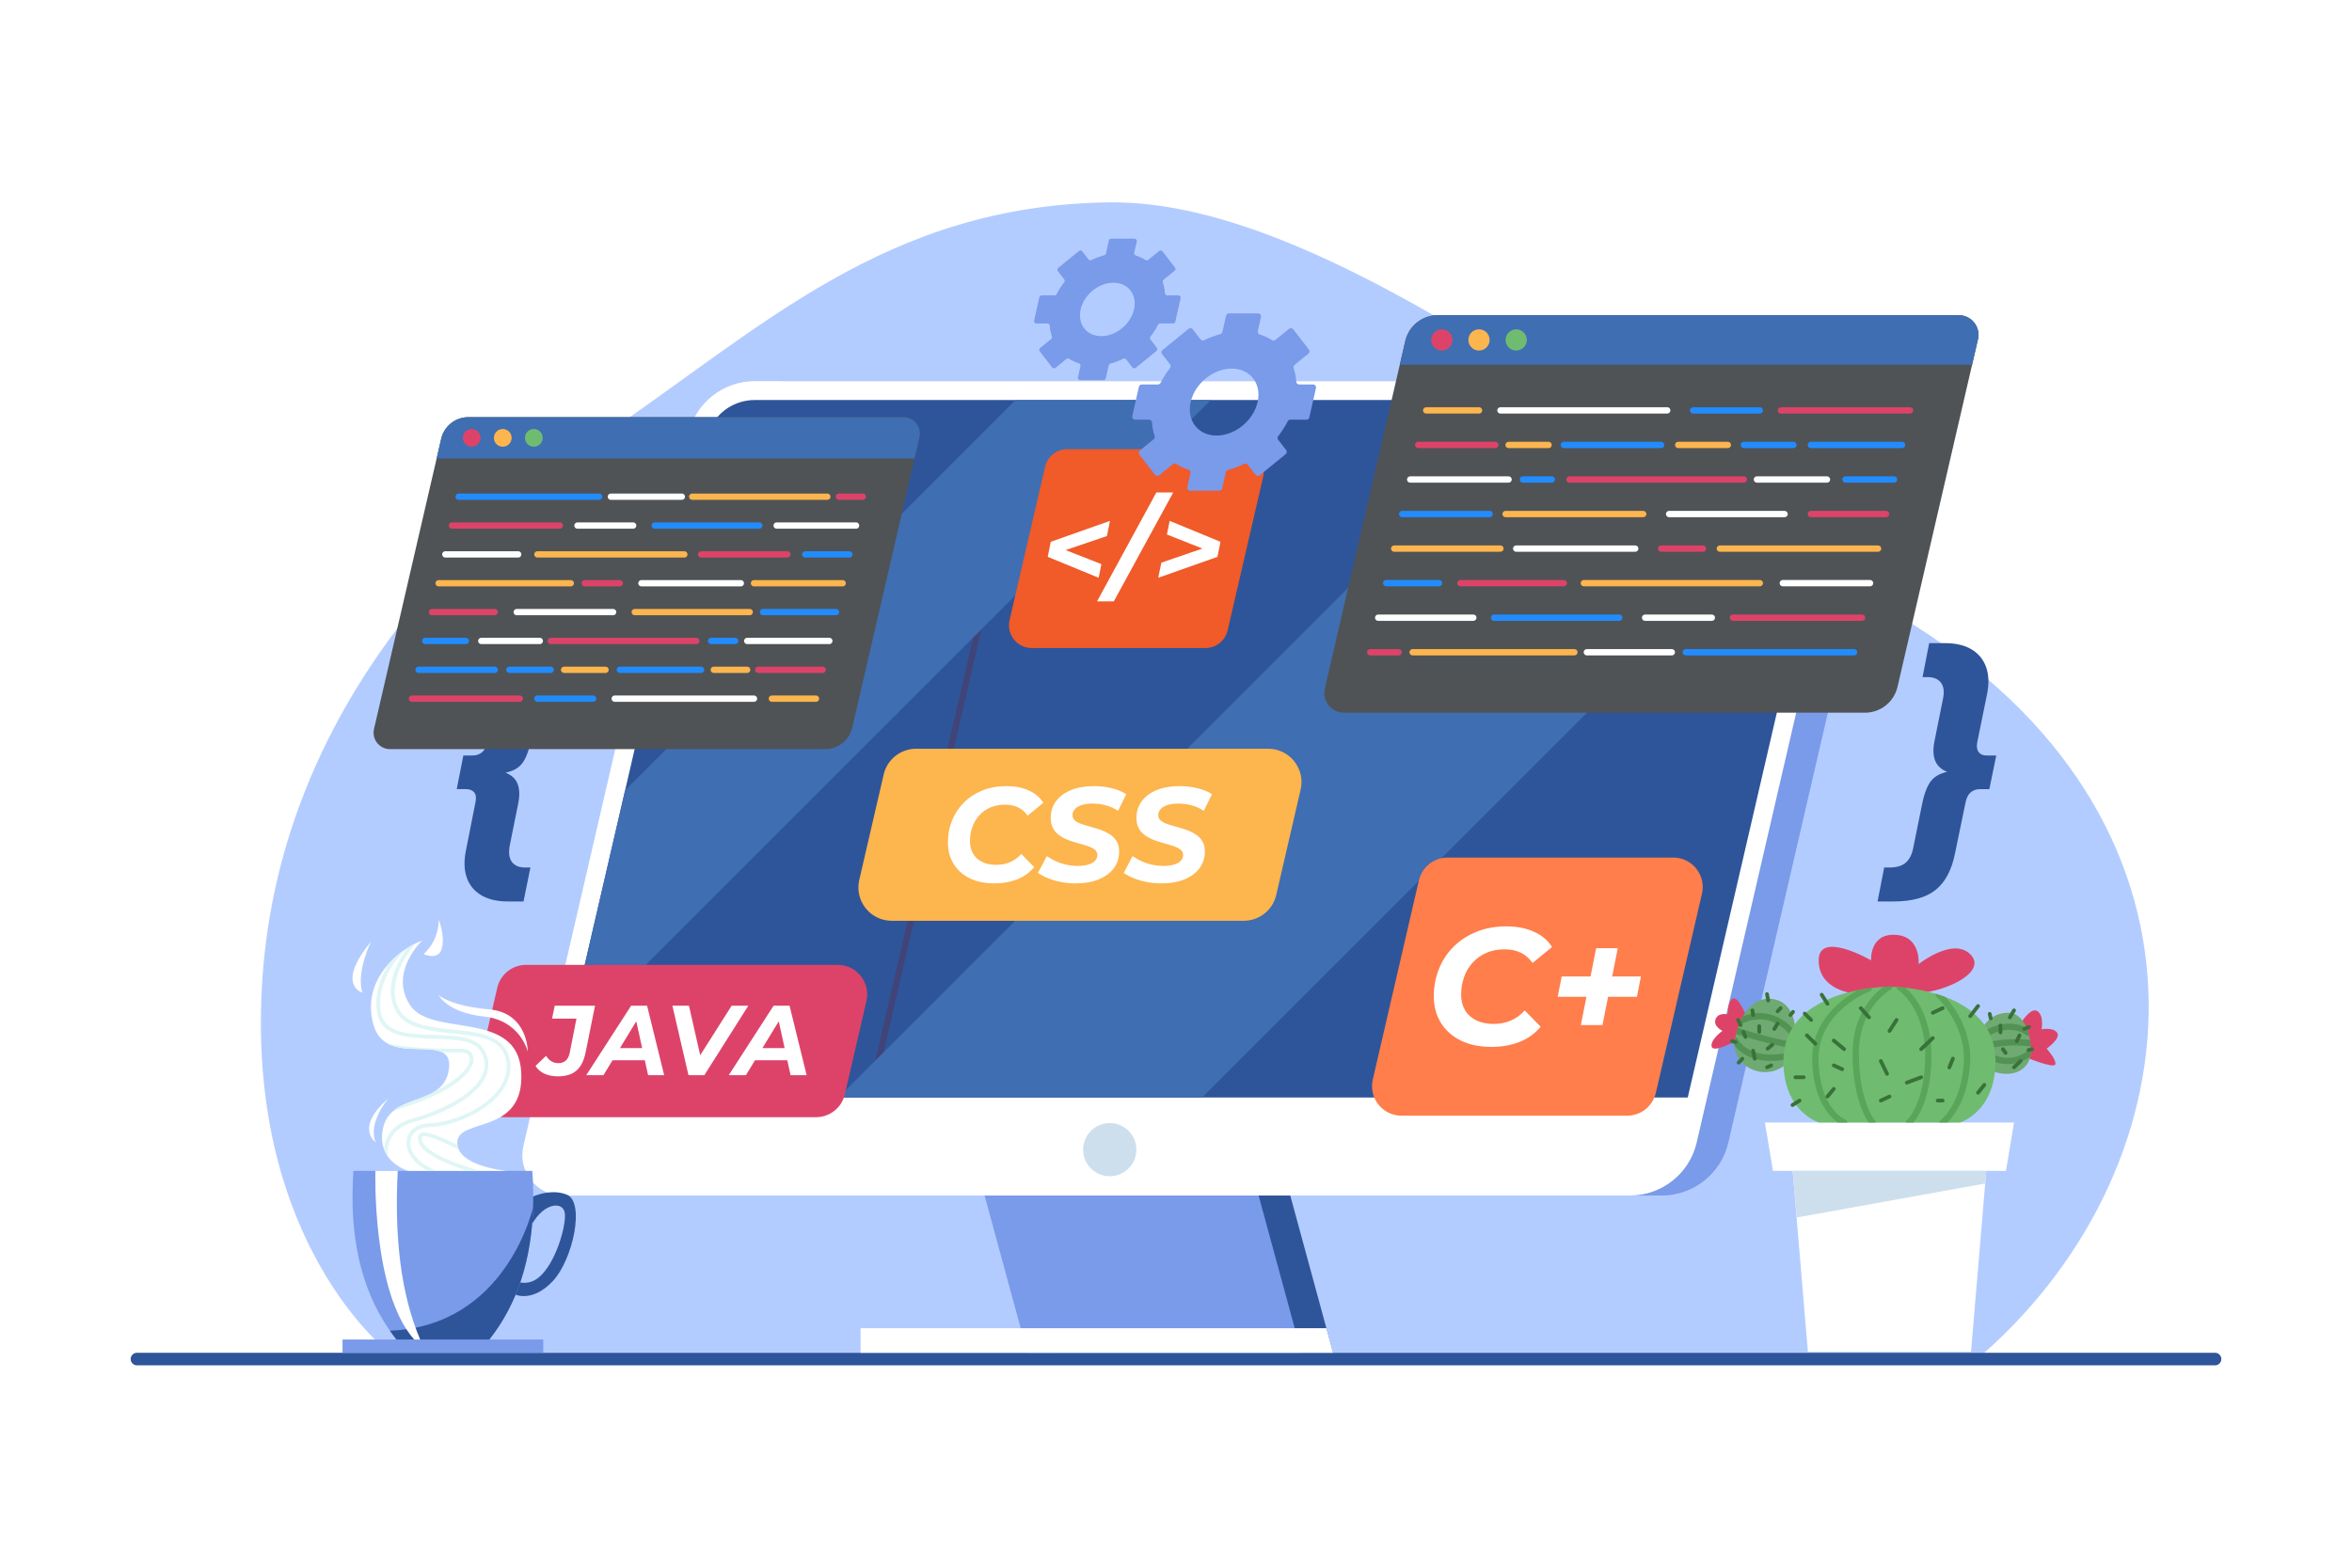 <?xml version="1.0" encoding="UTF-8"?>
<svg xmlns="http://www.w3.org/2000/svg" viewBox="0 0 4500 3000">
  <defs>
    <style>
      .cls-1 {
        fill: #dd4368;
      }

      .cls-2 {
        fill: #f15a29;
      }

      .cls-3 {
        fill: #6eaa71;
      }

      .cls-4 {
        stroke: #fdb54e;
      }

      .cls-4, .cls-5, .cls-6, .cls-7, .cls-8, .cls-9 {
        fill: none;
        stroke-linecap: round;
        stroke-linejoin: round;
      }

      .cls-4, .cls-5, .cls-6, .cls-8, .cls-9 {
        stroke-width: 12.03px;
      }

      .cls-10 {
        fill: #fdb54e;
      }

      .cls-11 {
        fill: #529354;
      }

      .cls-12 {
        fill: #7a9aea;
      }

      .cls-13 {
        fill: #ff7e4b;
      }

      .cls-14 {
        fill: #3f6eb2;
      }

      .cls-15 {
        fill: #dff6f5;
      }

      .cls-16 {
        fill: #6fbc71;
      }

      .cls-17 {
        fill: #fff;
      }

      .cls-18 {
        fill: #2e559a;
      }

      .cls-5 {
        stroke: #dd4368;
      }

      .cls-6 {
        stroke: #fff;
      }

      .cls-7 {
        stroke: #397239;
        stroke-width: 7.22px;
      }

      .cls-8 {
        stroke: #414479;
      }

      .cls-19 {
        fill: #59a559;
      }

      .cls-9 {
        stroke: #228cff;
      }

      .cls-20 {
        fill: #4f5356;
      }

      .cls-21 {
        fill: #cddfed;
      }

      .cls-22 {
        fill: #b3ccff;
      }
    </style>
  </defs>
  <g id="Background">
    <rect class="cls-17" width="4500" height="3000"/>
  </g>
  <g id="Object">
    <g>
      <path class="cls-22" d="M745.04,2588.73s-270.54-206.75-244.1-698.25c26.44-491.49,345.32-848.81,651.01-1055.7,305.69-206.88,543.52-442.38,971.29-447.53,427.77-5.14,1014,491.64,1515.95,794.79,634.61,383.28,569.15,1041.48,157.33,1406.67H745.04Z"/>
      <path class="cls-18" d="M4237.97,2612.78H262.03c-6.64,0-12.03-5.38-12.03-12.03s5.38-12.03,12.03-12.03h3975.95c6.64,0,12.03,5.38,12.03,12.03s-5.38,12.03-12.03,12.03Z"/>
      <g>
        <polygon class="cls-18" points="2026.24 2588.73 1918.91 2194.3 2443.22 2194.3 2550.55 2588.73 2026.24 2588.73"/>
        <polygon class="cls-12" points="1965.64 2588.73 1858.31 2194.3 2382.62 2194.3 2489.95 2588.73 1965.64 2588.73"/>
        <polygon class="cls-17" points="2537.75 2541.68 1646.57 2541.68 1646.57 2588.73 2550.55 2588.73 2537.75 2541.68"/>
        <path class="cls-12" d="M1061.96,2193.25l315.39-1362.49c13.74-59.38,66.64-101.42,127.58-101.42h2042.08c49.65,0,86.38,46.2,75.18,94.57l-315.39,1362.49c-13.74,59.38-66.64,101.42-127.58,101.42h-2042.08c-49.65,0-86.38-46.2-75.18-94.57Z"/>
        <path class="cls-17" d="M1001.36,2193.25l315.39-1362.49c13.74-59.38,66.64-101.42,127.58-101.42h2042.08c49.65,0,86.38,46.2,75.18,94.57l-315.39,1362.49c-13.74,59.38-66.64,101.42-127.58,101.42h-2042.08c-49.65,0-86.38-46.2-75.18-94.57Z"/>
        <path class="cls-18" d="M3526.46,815.8l-14.65,63.25-2.81,12.15-279.88,1209.01H1059.94l23.52-101.59,112.51-486.11,146.64-633.45,9.28-40.14c10.03-43.27,48.03-73.48,92.45-73.48h2042.08c12.6,0,24.32,5.65,32.16,15.51,7.84,9.86,10.73,22.56,7.89,34.85Z"/>
        <circle class="cls-21" cx="2123.24" cy="2200.01" r="50.89"/>
        <line class="cls-8" x1="1947.03" y1="879.04" x2="1669.93" y2="2076.09"/>
        <polygon class="cls-14" points="2316.61 765.44 1083.46 1998.62 1195.97 1512.5 1943.06 765.44 2316.61 765.44"/>
        <path class="cls-14" d="M3526.46,815.8l-14.65,63.25-2.81,12.15-1209.01,1209.01h-695.96l1334.75-1334.77h547.64c12.6,0,24.32,5.65,32.16,15.51,7.84,9.86,10.73,22.56,7.89,34.85Z"/>
      </g>
      <g>
        <path class="cls-20" d="M3784.42,649.29l-11.26,48.63-142.69,616.42c-6.71,28.98-32.52,49.5-62.27,49.5h-996.78c-24.22,0-42.16-22.54-36.7-46.15l143.46-619.76,10.49-45.29c6.71-28.98,32.54-49.52,62.29-49.52h996.76c24.24,0,42.16,22.56,36.7,46.18Z"/>
        <path class="cls-14" d="M3784.42,649.29l-11.26,48.63h-1094.98l10.49-45.29c6.71-28.98,32.54-49.52,62.29-49.52h996.76c24.24,0,42.16,22.56,36.7,46.18Z"/>
        <circle class="cls-1" cx="2758.56" cy="650.51" r="20.33"/>
        <circle class="cls-10" cx="2829.72" cy="650.51" r="20.33"/>
        <circle class="cls-16" cx="2900.87" cy="650.51" r="20.33"/>
        <g>
          <line class="cls-4" x1="2728.66" y1="785.35" x2="2829.82" y2="785.35"/>
          <line class="cls-6" x1="2870.72" y1="785.35" x2="3189.87" y2="785.35"/>
          <line class="cls-9" x1="3239.34" y1="785.35" x2="3367.03" y2="785.35"/>
          <line class="cls-5" x1="3407.36" y1="785.35" x2="3654.5" y2="785.35"/>
          <line class="cls-5" x1="2713.36" y1="851.47" x2="2861.15" y2="851.47"/>
          <line class="cls-4" x1="2886.29" y1="851.47" x2="2962.88" y2="851.47"/>
          <line class="cls-9" x1="2992" y1="851.47" x2="3178.12" y2="851.47"/>
          <line class="cls-4" x1="3210.87" y1="851.47" x2="3305.81" y2="851.47"/>
          <line class="cls-9" x1="3336.42" y1="851.47" x2="3431.35" y2="851.47"/>
          <line class="cls-9" x1="3464.66" y1="851.47" x2="3639.19" y2="851.47"/>
          <line class="cls-6" x1="2698.05" y1="917.58" x2="2886.29" y2="917.58"/>
          <line class="cls-9" x1="2913.73" y1="917.58" x2="2969.07" y2="917.58"/>
          <line class="cls-5" x1="3002.88" y1="917.58" x2="3336.42" y2="917.58"/>
          <line class="cls-9" x1="3530.93" y1="917.58" x2="3623.89" y2="917.58"/>
          <line class="cls-6" x1="3361.45" y1="917.58" x2="3495.52" y2="917.58"/>
          <line class="cls-9" x1="2682.75" y1="983.7" x2="2850.04" y2="983.7"/>
          <line class="cls-4" x1="2880.54" y1="983.7" x2="3143.95" y2="983.7"/>
          <line class="cls-6" x1="3193.43" y1="983.7" x2="3414.36" y2="983.7"/>
          <line class="cls-5" x1="3464.66" y1="983.7" x2="3608.58" y2="983.7"/>
          <line class="cls-4" x1="2667.44" y1="1049.82" x2="2870.72" y2="1049.82"/>
          <line class="cls-6" x1="2900.87" y1="1049.82" x2="3128.65" y2="1049.82"/>
          <line class="cls-5" x1="3178.12" y1="1049.82" x2="3258.34" y2="1049.82"/>
          <line class="cls-4" x1="3290.5" y1="1049.82" x2="3593.28" y2="1049.82"/>
          <line class="cls-9" x1="2652.14" y1="1115.93" x2="2753.29" y2="1115.93"/>
          <line class="cls-5" x1="2794.2" y1="1115.93" x2="2992" y2="1115.93"/>
          <line class="cls-4" x1="3030.29" y1="1115.93" x2="3367.03" y2="1115.93"/>
          <line class="cls-6" x1="3410.93" y1="1115.93" x2="3577.97" y2="1115.93"/>
          <line class="cls-6" x1="2636.83" y1="1182.05" x2="2818.86" y2="1182.05"/>
          <line class="cls-9" x1="2858.58" y1="1182.05" x2="3098.04" y2="1182.05"/>
          <line class="cls-6" x1="3147.51" y1="1182.05" x2="3275.2" y2="1182.05"/>
          <line class="cls-5" x1="3315.53" y1="1182.05" x2="3562.67" y2="1182.05"/>
          <line class="cls-5" x1="2621.53" y1="1248.17" x2="2676.13" y2="1248.17"/>
          <line class="cls-4" x1="2702.72" y1="1248.17" x2="3012.25" y2="1248.17"/>
          <line class="cls-6" x1="3036.03" y1="1248.17" x2="3198.66" y2="1248.17"/>
          <line class="cls-9" x1="3225.37" y1="1248.17" x2="3547.36" y2="1248.17"/>
        </g>
      </g>
      <g>
        <path class="cls-1" d="M3548.19,1901.21s-68.58-5.14-68.58-63.44,100.3,0,100.3,0c0,0-3.43-51.44,46.29-48.86,49.72,2.57,44.58,56.1,44.58,56.1,0,0,65.15-51.82,98.58-19.24s-40.29,70.29-101.16,75.44c-60.87,5.14-120.02,0-120.02,0Z"/>
        <path class="cls-1" d="M3866.08,1958.62s18.86-32.27,32-23.69c13.14,8.57,8,34.86,8,34.86,0,0,21.72-4.57,29.72,6.29,8,10.86-20,30.6-20,30.6,0,0,18.86,20.83,16.57,29.98-2.29,9.14-57.15-13.72-57.15-13.72l-9.14-64.32Z"/>
        <path class="cls-3" d="M3885.34,2007.8c.1,5.53-.26,10.46-.96,14.29,0,.05-.02.1-.02.14-4.38,23.09-33.53,47.81-88.29,21.28-54.86-26.58-7.7-66.02-7.7-66.02,0,0,11.14-37.71,51.42-39.42,18.74-.79,30.62,12.29,37.52,28.86,1.95,4.69,3.51,9.64,4.71,14.65.7,2.89,1.27,5.82,1.76,8.71.67,4.18,1.13,8.32,1.37,12.22.12,1.83.17,3.58.19,5.29Z"/>
        <g>
          <path class="cls-11" d="M3882.02,1981.59c-1.76.48-3.7.17-5.24-1.03-1.54-1.18-36.85-27.23-84.83,10.7-1.11.87-2.41,1.27-3.7,1.27-1.78,0-3.54-.77-4.74-2.28-2.04-2.6-1.61-6.37.99-8.44,42.79-33.82,78.43-22.17,92.81-14.86,1.95,4.69,3.51,9.64,4.71,14.65Z"/>
          <path class="cls-11" d="M3885.34,2007.8c.1,5.53-.26,10.46-.96,14.29,0,.05-.02.1-.02.14-7.48,5.36-22.78,14.07-43.32,14.07-12.79,0-27.63-3.37-43.89-13.06-2.86-1.71-3.78-5.39-2.09-8.25,1.71-2.86,5.41-3.78,8.25-2.09,45.5,27.13,76.46-2.12,77.76-3.39,1.18-1.15,2.74-1.73,4.28-1.71Z"/>
          <path class="cls-11" d="M3885.15,2002.51c-.48.02-1.01.02-1.51-.07-.36-.05-36.05-5.89-76.91,3.54-.43.1-.89.14-1.35.14-2.74,0-5.22-1.88-5.84-4.64-.75-3.25,1.27-6.47,4.5-7.22,38.34-8.85,71.58-5.12,79.75-3.97.67,4.18,1.13,8.32,1.37,12.22Z"/>
        </g>
        <path class="cls-1" d="M3340.65,1943.5s-14.9-37.91-25.45-32.38c-10.55,5.52-9.41,30.1-9.41,30.1,0,0-18.29-4.57-23.43,9.14-5.14,13.72,13.14,22.29,13.14,22.29,0,0-24,17.15-20.57,30.29,3.43,13.14,49.15-12.57,49.15-12.57l16.57-46.86Z"/>
        <path class="cls-3" d="M3435.04,1978.37l-3.25,12.8-.82,3.15-2.96,11.64-2.02,7.94-3.13,12.31-1.56,6.16c-37.57,39.2-100.53,13.49-102.55-31.19-.14-3.22.02-6.54.55-9.93.31-2.02.65-3.99,1.03-5.94.41-2.21.87-4.38,1.37-6.52.94-3.99,2-7.86,3.22-11.59.89-2.77,1.85-5.46,2.91-8.06,2.02-5.12,4.33-9.91,6.9-14.33,13.32-23.14,33.19-36.1,55.7-33.29,40.57,5.07,44.42,49.35,44.61,62.92.05,2.5-.02,3.94-.02,3.94Z"/>
        <g>
          <path class="cls-11" d="M3437.42,1991.69c-.75.31-1.56.48-2.33.48-1.18,0-2.33-.36-3.3-1.01-.96-.63-1.76-1.54-2.24-2.67-.38-.87-9.96-22.22-40.07-33.65-29.87-11.33-55.97,3.78-56.23,3.92-1.71,1.03-3.7,1.11-5.41.36,2.02-5.12,4.33-9.91,6.9-14.33,11.28-4.62,33.72-10.77,59-1.2,22.2,8.44,34.9,21.84,41.32,30.83,3.75,5.24,5.39,8.99,5.56,9.38,1.3,3.05-.12,6.59-3.2,7.89Z"/>
          <path class="cls-11" d="M3435.45,2001.09c-.5,2.93-3.05,5.03-5.94,5.03-.31,0-.65-.02-.99-.07-.17-.02-.34-.05-.51-.1-43.12-7.14-101.21-25.52-106.3-27.18.94-3.99,2-7.86,3.22-11.59.02,0,.07.02.1.02.6.22,61.35,19.72,105.44,26.99.17.02.34.07.5.12,3.01.72,4.98,3.68,4.47,6.78Z"/>
          <path class="cls-11" d="M3425.9,2025.53c-1.01.24-2.02.46-3.03.67-12.94,2.84-24.48,4.02-34.75,4.02-40.33,0-60.87-18.45-69.36-29.05-.14-3.22.02-6.54.55-9.93.31-2.02.65-3.99,1.03-5.94,1.8.34,3.42,1.47,4.33,3.2.91,1.78,23.21,42.93,98.51,25.33.96-.22,1.92-.19,2.81.07,2.12.48,3.87,2.14,4.4,4.4.75,3.25-1.25,6.47-4.5,7.24Z"/>
        </g>
        <g>
          <polygon class="cls-17" points="3800.23 2240.69 3771.08 2586.92 3459.02 2586.92 3429.89 2240.69 3800.23 2240.69"/>
          <polygon class="cls-17" points="3853.38 2148.09 3837.94 2240.69 3392.16 2240.69 3376.74 2148.09 3853.38 2148.09"/>
          <polygon class="cls-21" points="3798.2 2264.81 3437.4 2329.93 3429.89 2240.69 3800.23 2240.69 3798.2 2264.81"/>
        </g>
        <path class="cls-16" d="M3817.93,2030.94c0,97.17-67.99,117.15-67.99,117.15h-269.75s-67.99-19.99-67.99-117.15c0-91.08,82.42-124.1,142.19-136.08h.02c9.93-1.97,19.22-3.39,27.42-4.38,8.61-1.06,16.02-1.66,21.62-2,7.34-.43,11.62-.43,11.62-.43,0,0,2.16,0,6.01.14,2.04.1,4.59.22,7.53.43,4.76.29,10.58.79,17.24,1.54h.02c15.9,1.85,36.39,5.24,57.65,11.57,6.16,1.8,12.36,3.87,18.52,6.2,48.8,18.47,95.89,54.16,95.89,123Z"/>
        <g>
          <path class="cls-19" d="M3621.07,1888.2c-.05,2.09-1.2,4.06-3.15,5.15-2.53,1.37-61.43,34.34-61.43,122.85v1.83c.84,91.54,30.45,125.71,30.76,126.05,1.03,1.15,1.54,2.6,1.54,4.02h-13.56c-8.25-11.78-30.04-50.43-30.76-129.97-.7-77.11,40.43-116.04,58.97-129.63,7.34-.43,11.62-.43,11.62-.43,0,0,2.16,0,6.01.14Z"/>
          <path class="cls-19" d="M3577.97,1896.88c-1.01.38-98.66,37.45-98.66,128.86,0,.75,0,1.49.02,2.24,1.61,92.86,49.18,113.71,51.2,114.55,2.31.94,3.73,3.17,3.73,5.56h-17.92c-16.33-11.5-47.69-43.46-49.04-119.89-1.3-74.58,56.01-116.26,87.06-133.34h.02c9.93-1.97,19.22-3.39,27.42-4.38.36,2.72-1.18,5.44-3.85,6.4Z"/>
          <path class="cls-19" d="M3695.36,2019.66c0,79.44-24.36,116.43-34.56,128.43h-14.31c0-1.68.7-3.39,2.09-4.57.31-.26,34.75-31.7,34.75-123.86s-51.42-125.16-51.93-125.5c-1.95-1.23-2.98-3.39-2.81-5.53,4.76.29,10.58.79,17.24,1.54h.02c15.92,13.93,49.5,52.41,49.5,129.49Z"/>
          <path class="cls-19" d="M3769.08,2039.33c-5.53,65.15-31.51,97.41-43.17,108.76h-15.13c0-1.88.87-3.7,2.5-4.88.36-.26,37.3-28.07,43.82-104.91,6.52-76.91-51.28-129.8-51.85-130.33-1.8-1.61-2.41-4.06-1.73-6.23,6.16,1.8,12.36,3.87,18.52,6.2,17.08,18.95,52.53,66.64,47.04,131.39Z"/>
        </g>
        <g>
          <line class="cls-7" x1="3560.2" y1="1929.21" x2="3575.88" y2="1946.93"/>
          <line class="cls-7" x1="3628.66" y1="1951.79" x2="3615.06" y2="1972.94"/>
          <line class="cls-7" x1="3508.48" y1="1991.22" x2="3528.28" y2="2007.69"/>
          <line class="cls-7" x1="3697.93" y1="1986.53" x2="3675.65" y2="2007.69"/>
          <line class="cls-7" x1="3598.49" y1="2030.38" x2="3610.49" y2="2054.99"/>
          <line class="cls-7" x1="3697.93" y1="1938.07" x2="3716.79" y2="1929.21"/>
          <line class="cls-7" x1="3485.33" y1="1903.5" x2="3496.48" y2="1920.93"/>
          <line class="cls-7" x1="3457.05" y1="1981.38" x2="3473.31" y2="1997.34"/>
          <line class="cls-7" x1="3435.08" y1="2061.52" x2="3451.04" y2="2061.52"/>
          <line class="cls-7" x1="3508.48" y1="2083.81" x2="3496.48" y2="2098.38"/>
          <line class="cls-7" x1="3508.48" y1="2038.82" x2="3524.6" y2="2046.09"/>
          <line class="cls-7" x1="3598.49" y1="2106.1" x2="3615.06" y2="2098.38"/>
          <line class="cls-7" x1="3648.21" y1="2071.8" x2="3675.65" y2="2061.52"/>
          <line class="cls-7" x1="3729.6" y1="2042.68" x2="3736.44" y2="2025.79"/>
          <line class="cls-7" x1="3707.36" y1="2106.1" x2="3716.79" y2="2106.1"/>
          <line class="cls-7" x1="3784.52" y1="2091.09" x2="3796.52" y2="2076.09"/>
          <line class="cls-7" x1="3769.52" y1="1944.58" x2="3784.52" y2="1925.21"/>
          <line class="cls-7" x1="3465.18" y1="1951.79" x2="3452.92" y2="1939.71"/>
          <line class="cls-7" x1="3443.06" y1="2106.1" x2="3429.5" y2="2114.67"/>
          <line class="cls-7" x1="3845.38" y1="1946.93" x2="3853.38" y2="1933.48"/>
          <line class="cls-7" x1="3827.43" y1="1975.73" x2="3827.43" y2="1962.36"/>
          <line class="cls-7" x1="3858.67" y1="1992.53" x2="3863.81" y2="1981.38"/>
          <line class="cls-7" x1="3837.24" y1="2014.8" x2="3832.12" y2="2007.8"/>
          <line class="cls-7" x1="3853.38" y1="2042.45" x2="3866.08" y2="2030.22"/>
          <line class="cls-7" x1="3872.81" y1="1969.05" x2="3882.02" y2="1965.36"/>
          <line class="cls-7" x1="3881.06" y1="2009.51" x2="3887.82" y2="2007.8"/>
          <line class="cls-7" x1="3808.81" y1="1948.89" x2="3806.81" y2="1940.21"/>
          <line class="cls-7" x1="3383.04" y1="1914.64" x2="3380.75" y2="1902.35"/>
          <line class="cls-7" x1="3354.17" y1="1942.36" x2="3352.75" y2="1933.5"/>
          <line class="cls-7" x1="3401.04" y1="1935.22" x2="3406.75" y2="1929.21"/>
          <line class="cls-7" x1="3425.61" y1="1942.36" x2="3430.55" y2="1936.36"/>
          <line class="cls-7" x1="3394.75" y1="1968.93" x2="3401.04" y2="1958.62"/>
          <line class="cls-7" x1="3365.89" y1="1974.65" x2="3365.89" y2="1963.78"/>
          <line class="cls-7" x1="3339.47" y1="1984.23" x2="3335.6" y2="1974.65"/>
          <line class="cls-7" x1="3381.89" y1="2006.68" x2="3390.75" y2="1999.46"/>
          <line class="cls-7" x1="3357.27" y1="2026.04" x2="3354.17" y2="2010.65"/>
          <line class="cls-7" x1="3380.75" y1="2042.45" x2="3388.75" y2="2038.82"/>
          <line class="cls-7" x1="3333.6" y1="2026.04" x2="3326.46" y2="2033.51"/>
          <line class="cls-7" x1="3320.46" y1="1994.37" x2="3313.6" y2="1992.17"/>
          <line class="cls-7" x1="3330.03" y1="1961.5" x2="3325.31" y2="1951.79"/>
        </g>
      </g>
      <g>
        <path class="cls-13" d="M3256.3,1710.22l-88.22,381.11c-5.92,25.58-28.71,43.7-54.97,43.7h-431.64c-36.3,0-63.16-33.78-54.97-69.15l88.22-381.11c5.92-25.58,28.71-43.7,54.97-43.7h431.64c36.3,0,63.16,33.78,54.97,69.15Z"/>
        <g>
          <path class="cls-17" d="M2853.48,2003.37c-22.73,0-42.32-4.09-58.77-12.26-16.46-8.17-29.15-19.54-38.07-34.08-8.92-14.54-13.38-31.38-13.38-50.49s3.34-36.52,10.03-52.88c6.69-16.35,16.14-30.53,28.35-42.53,12.21-12,26.76-21.39,43.64-28.19,16.88-6.79,35.73-10.19,56.54-10.19s37.59,3.4,52.88,10.19c15.29,6.8,26.86,16.56,34.72,29.31l-37.27,30.58c-5.73-8.49-13.06-14.97-21.98-19.43-8.92-4.46-19.54-6.69-31.85-6.69s-23.89,2.18-34.08,6.53c-10.19,4.36-18.95,10.51-26.28,18.48-7.33,7.96-12.9,17.26-16.72,27.87-3.82,10.62-5.73,21.88-5.73,33.77,0,11.26,2.44,21.08,7.33,29.47,4.88,8.39,12,14.92,21.34,19.59,9.34,4.67,20.6,7.01,33.77,7.01,11.47,0,22.19-2.07,32.17-6.21,9.98-4.14,19-10.67,27.08-19.59l30.58,31.22c-11.68,13.59-25.54,23.41-41.57,29.47-16.04,6.05-33.61,9.08-52.72,9.08Z"/>
          <path class="cls-17" d="M2980.26,1907.49l7.64-38.86h151.63l-7.65,38.86h-151.63ZM3024.54,1961.64l29.31-147.17h41.41l-29.31,147.17h-41.41Z"/>
        </g>
      </g>
      <g>
        <path class="cls-2" d="M2416.7,912.83l-67.95,293.57c-4.56,19.71-22.12,33.66-42.34,33.66h-332.5c-27.96,0-48.65-26.02-42.34-53.26l67.95-293.57c4.56-19.71,22.12-33.66,42.34-33.66h332.5c27.96,0,48.65,26.02,42.34,53.26Z"/>
        <g>
          <path class="cls-17" d="M2123.69,996.75l-5.76,29-102.27,34.76,3.1-15.72,88.55,34.76-5.31,26.12-97.4-40.07,5.76-28.78,113.34-40.07Z"/>
          <path class="cls-17" d="M2098.89,1150.83l113.56-208.53h32.32l-113.79,208.53h-32.1Z"/>
          <path class="cls-17" d="M2216,1105.67l5.98-29,101.61-34.76-3.1,15.72-87.89-34.76,5.31-26.12,97.18,40.07-5.76,28.78-113.34,40.07Z"/>
        </g>
      </g>
      <g>
        <path class="cls-10" d="M2488.47,1510.93l-46.7,201.75c-6.69,28.9-32.43,49.36-62.09,49.36h-673.59c-41,0-71.34-38.16-62.09-78.11l46.7-201.75c6.69-28.9,32.43-49.36,62.09-49.36h673.59c41,0,71.34,38.16,62.09,78.11Z"/>
        <g>
          <path class="cls-17" d="M1902.58,1690.5c-18.34,0-34.16-3.3-47.44-9.9-13.29-6.6-23.53-15.77-30.73-27.51-7.2-11.74-10.8-25.33-10.8-40.75s2.7-29.48,8.1-42.68c5.4-13.2,13.02-24.64,22.88-34.33,9.85-9.68,21.6-17.27,35.23-22.75,13.63-5.48,28.84-8.23,45.64-8.23s30.34,2.74,42.68,8.23c12.34,5.49,21.68,13.37,28.03,23.65l-30.08,24.68c-4.63-6.85-10.54-12.08-17.74-15.68-7.2-3.6-15.77-5.4-25.71-5.4s-19.28,1.76-27.51,5.27c-8.23,3.52-15.3,8.48-21.21,14.91-5.91,6.43-10.41,13.93-13.5,22.5-3.09,8.57-4.63,17.66-4.63,27.25,0,9.09,1.97,17.01,5.91,23.78,3.94,6.77,9.68,12.04,17.23,15.81,7.54,3.77,16.62,5.66,27.25,5.66,9.26,0,17.91-1.67,25.97-5.01,8.06-3.34,15.34-8.61,21.85-15.81l24.68,25.2c-9.43,10.97-20.61,18.9-33.55,23.78-12.94,4.88-27.13,7.33-42.55,7.33Z"/>
          <path class="cls-17" d="M2058.14,1690.5c-9.77,0-19.24-.9-28.41-2.7-9.17-1.8-17.48-4.24-24.94-7.33-7.46-3.08-13.76-6.43-18.9-10.03l16.97-32.14c5.66,3.95,11.7,7.33,18.13,10.16,6.43,2.83,13.15,4.97,20.18,6.43,7.03,1.46,14.05,2.19,21.08,2.19,7.71,0,14.35-.86,19.93-2.57,5.57-1.71,9.85-4.11,12.86-7.2,3-3.08,4.5-6.85,4.5-11.31,0-4.11-1.63-7.46-4.89-10.03-3.26-2.57-7.5-4.76-12.73-6.56-5.23-1.8-11.02-3.56-17.36-5.27-6.34-1.71-12.73-3.73-19.16-6.04-6.43-2.31-12.26-5.23-17.48-8.74-5.23-3.51-9.47-8.01-12.73-13.5-3.26-5.48-4.89-12.34-4.89-20.57,0-12.34,3.38-23.05,10.16-32.14,6.77-9.08,16.33-16.15,28.67-21.21,12.34-5.05,26.82-7.58,43.45-7.58,12.17,0,23.65,1.33,34.45,3.99,10.8,2.66,20.06,6.47,27.77,11.44l-15.68,31.88c-6.86-4.63-14.49-8.1-22.88-10.41-8.4-2.31-17.06-3.47-25.97-3.47-8.06,0-14.96.94-20.7,2.83-5.75,1.89-10.12,4.5-13.11,7.84-3,3.34-4.5,7.16-4.5,11.44s1.58,7.76,4.76,10.41c3.17,2.66,7.41,4.89,12.73,6.69,5.31,1.8,11.14,3.56,17.48,5.27,6.34,1.72,12.68,3.69,19.03,5.91,6.34,2.23,12.17,5.06,17.48,8.48,5.31,3.43,9.6,7.76,12.86,12.98,3.25,5.23,4.89,11.79,4.89,19.67,0,12.34-3.43,23.1-10.28,32.27-6.86,9.17-16.5,16.29-28.93,21.34-12.43,5.05-27.04,7.58-43.84,7.58Z"/>
          <path class="cls-17" d="M2222.17,1690.5c-9.77,0-19.24-.9-28.41-2.7-9.17-1.8-17.48-4.24-24.94-7.33-7.46-3.08-13.76-6.43-18.9-10.03l16.97-32.14c5.66,3.95,11.7,7.33,18.13,10.16,6.43,2.83,13.15,4.97,20.18,6.43,7.03,1.46,14.05,2.19,21.08,2.19,7.71,0,14.35-.86,19.93-2.57,5.57-1.71,9.85-4.11,12.86-7.2,3-3.08,4.5-6.85,4.5-11.31,0-4.11-1.63-7.46-4.88-10.03-3.26-2.57-7.5-4.76-12.73-6.56-5.23-1.8-11.02-3.56-17.36-5.27-6.34-1.71-12.73-3.73-19.16-6.04-6.43-2.31-12.26-5.23-17.48-8.74-5.23-3.51-9.47-8.01-12.73-13.5-3.26-5.48-4.89-12.34-4.89-20.57,0-12.34,3.38-23.05,10.16-32.14,6.77-9.08,16.33-16.15,28.67-21.21,12.34-5.05,26.82-7.58,43.45-7.58,12.17,0,23.66,1.33,34.45,3.99,10.8,2.66,20.05,6.47,27.77,11.44l-15.68,31.88c-6.86-4.63-14.49-8.1-22.88-10.41-8.4-2.31-17.06-3.47-25.97-3.47-8.06,0-14.96.94-20.7,2.83-5.75,1.89-10.12,4.5-13.11,7.84-3,3.34-4.5,7.16-4.5,11.44s1.58,7.76,4.76,10.41c3.17,2.66,7.41,4.89,12.73,6.69,5.31,1.8,11.14,3.56,17.48,5.27,6.34,1.72,12.68,3.69,19.03,5.91,6.34,2.23,12.17,5.06,17.48,8.48,5.31,3.43,9.6,7.76,12.86,12.98,3.25,5.23,4.89,11.79,4.89,19.67,0,12.34-3.43,23.1-10.29,32.27-6.86,9.17-16.5,16.29-28.93,21.34-12.43,5.05-27.04,7.58-43.84,7.58Z"/>
        </g>
      </g>
      <g>
        <path class="cls-18" d="M3592.27,1725.08l12.67-64.96h9.51c14.09,0,24.64-3.09,31.69-9.24,7.04-6.16,11.79-15.41,14.26-27.73l17.43-86.08c3.17-15.49,7.39-27.73,12.67-36.7s12.85-15.49,22.71-19.54c9.85-4.04,22.53-6.6,38.02-7.66l-2.11,8.98c-20.07-1.76-34.06-7.83-41.99-18.22-7.92-10.38-9.95-25.43-6.07-45.15l16.37-81.33c2.81-13.73,1.49-24.11-3.96-31.16-5.46-7.04-14-10.56-25.61-10.56h-9.51l12.67-64.96h30.63c20.42,0,37.23,3.96,50.44,11.88,13.2,7.92,22.45,19.1,27.73,33.54,5.28,14.44,5.98,31.51,2.11,51.23l-19.01,93.48c-1.41,8.1-.45,14.26,2.91,18.48,3.34,4.23,8.36,6.34,15.05,6.34h18.48l-13.2,64.43h-17.43c-7.39,0-13.47,2.03-18.22,6.07-4.75,4.05-8.01,10.3-9.77,18.75l-20.07,97.17c-6.34,32.39-18.75,55.98-37.23,70.77s-45.34,22.18-80.54,22.18h-30.63Z"/>
        <path class="cls-18" d="M971.55,1725.08c-20.42,0-37.32-3.96-50.7-11.88-13.38-7.92-22.63-19.1-27.73-33.54-5.11-14.44-5.73-31.51-1.85-51.23l18.48-93.48c1.76-8.45.87-14.7-2.64-18.75-3.52-4.04-8.63-6.07-15.32-6.07h-17.96l12.68-64.43h17.96c7.04,0,13.02-2.11,17.96-6.34,4.93-4.23,8.27-10.38,10.03-18.48l19.54-97.17c6.68-32.39,19.28-55.98,37.76-70.77,18.48-14.79,45.33-22.18,80.54-22.18h30.1l-12.67,64.96h-8.98c-14.09,0-24.65,3-31.69,8.98-7.05,5.99-11.8,15.32-14.26,27.99l-17.43,86.08c-3.17,15.5-7.39,27.73-12.67,36.7s-12.77,15.41-22.45,19.28c-9.69,3.88-22.63,6.52-38.82,7.92l2.11-8.98c20.42,1.77,34.5,7.84,42.25,18.22,7.74,10.39,9.68,25.44,5.81,45.15l-16.37,81.33c-2.47,13.73-1.06,24.11,4.23,31.16,5.28,7.04,13.73,10.56,25.35,10.56h10.03l-13.2,64.96h-30.1Z"/>
      </g>
      <g>
        <path class="cls-1" d="M1657.71,1915.59l-41.34,178.6c-5.92,25.58-28.71,43.7-54.97,43.7h-596.31c-36.3,0-63.16-33.78-54.97-69.15l41.34-178.6c5.92-25.58,28.71-43.7,54.97-43.7h596.31c36.3,0,63.16,33.78,54.97,69.15Z"/>
        <g>
          <path class="cls-17" d="M1067.8,2059.75c-10.13,0-18.86-1.71-26.2-5.13-7.34-3.42-13.03-8.35-17.08-14.81l20.31-19.36c2.66,4.43,5.95,7.88,9.87,10.35,3.92,2.47,8.42,3.7,13.48,3.7,5.82,0,10.6-1.64,14.33-4.94,3.73-3.29,6.29-8.54,7.69-15.76l12.72-64.54h-46.7l5.13-24.68h77.07l-17.65,87.7c-2.28,11.64-5.73,20.91-10.35,27.81-4.62,6.9-10.47,11.9-17.56,15-7.09,3.1-15.44,4.65-25.06,4.65Z"/>
          <path class="cls-17" d="M1121.7,2057.47l85.8-132.88h30.56l32.65,132.88h-30.75l-25.82-117.69h12.15l-71.75,117.69h-32.84ZM1157.2,2029l12.53-23.35h68.53l3.61,23.35h-84.66Z"/>
          <path class="cls-17" d="M1317.23,2057.47l-30.75-132.88h31.7l26.77,117.88h-19.93l74.79-117.88h31.89l-84.09,132.88h-30.37Z"/>
          <path class="cls-17" d="M1394.29,2057.47l85.8-132.88h30.56l32.65,132.88h-30.75l-25.82-117.69h12.15l-71.75,117.69h-32.84ZM1429.79,2029l12.53-23.35h68.53l3.61,23.35h-84.66Z"/>
        </g>
      </g>
      <g>
        <path class="cls-12" d="M2505.12,798.72l12.7-56.13c.8-3.51-1.88-6.86-5.48-6.86h-26.55c-2.93,0-5.37-2.26-5.59-5.18-.69-9.19-2.43-17.98-5.12-26.23-.71-2.18.03-4.57,1.81-6.02l26.49-21.59c2.36-1.92,2.76-5.38.89-7.79l-29.98-38.75c-1.93-2.5-5.54-2.91-7.99-.92l-26.12,21.29c-1.85,1.51-4.45,1.7-6.47.43-7.15-4.49-15-8.16-23.46-10.9-2.76-.89-4.39-3.74-3.75-6.57l6.1-26.93c.8-3.51-1.88-6.86-5.48-6.86h-55.84c-2.62,0-4.9,1.82-5.48,4.38l-7.05,31.17c-.47,2.06-2.05,3.65-4.09,4.19-10.58,2.81-20.92,6.74-30.89,11.63-2.38,1.16-5.24.47-6.86-1.62l-14.95-19.3c-1.93-2.5-5.54-2.91-7.99-.91l-49.69,40.53c-2.36,1.92-2.76,5.38-.89,7.79l15.24,19.7c1.56,2.01,1.59,4.84.02,6.84-6.97,8.93-13.1,18.48-18.2,28.49-.97,1.9-2.89,3.11-5.02,3.11h-30.93c-2.62,0-4.9,1.82-5.48,4.38l-12.7,56.13c-.8,3.51,1.88,6.86,5.48,6.86h26.55c2.93,0,5.37,2.26,5.59,5.19.68,9.19,2.42,17.96,5.11,26.21.71,2.18-.03,4.57-1.81,6.02l-26.48,21.61c-2.36,1.92-2.75,5.38-.89,7.79l29.96,38.75c1.93,2.5,5.54,2.91,7.99.92l26.13-21.3c1.85-1.51,4.45-1.7,6.47-.43,7.16,4.49,15,8.17,23.48,10.91,2.76.89,4.38,3.74,3.74,6.57l-6.1,26.93c-.8,3.51,1.88,6.86,5.48,6.86h55.84c2.62,0,4.9-1.82,5.48-4.38l7.06-31.17c.46-2.05,2.04-3.65,4.08-4.19,10.57-2.82,20.92-6.75,30.88-11.64,2.38-1.17,5.25-.47,6.87,1.62l14.94,19.32c1.93,2.5,5.54,2.91,7.99.92l49.71-40.53c2.36-1.92,2.76-5.38.89-7.79l-15.25-19.72c-1.56-2.01-1.59-4.84-.02-6.84,6.97-8.93,13.1-18.46,18.21-28.48.97-1.9,2.89-3.11,5.02-3.11h30.93c2.62,0,4.9-1.82,5.48-4.38ZM2327.58,833.46c-35.38,0-57.56-28.68-49.55-64.05,8.01-35.38,43.17-64.05,78.55-64.05s57.56,28.67,49.55,64.05c-8.01,35.37-43.18,64.05-78.55,64.05Z"/>
        <path class="cls-12" d="M2248.71,615.49l10.14-44.78c.63-2.8-1.5-5.47-4.37-5.47h-21.18c-2.34,0-4.28-1.8-4.46-4.14-.55-7.34-1.94-14.34-4.08-20.93-.57-1.74.03-3.64,1.44-4.8l21.13-17.22c1.88-1.54,2.2-4.29.71-6.21l-23.91-30.91c-1.54-1.99-4.42-2.32-6.37-.73l-20.84,16.99c-1.47,1.2-3.55,1.36-5.16.34-5.71-3.58-11.96-6.51-18.72-8.69-2.2-.71-3.5-2.98-2.99-5.24l4.86-21.48c.63-2.8-1.5-5.47-4.37-5.47h-44.55c-2.09,0-3.91,1.45-4.37,3.49l-5.63,24.87c-.37,1.64-1.63,2.91-3.26,3.35-8.44,2.24-16.69,5.38-24.64,9.28-1.89.93-4.18.37-5.48-1.29l-11.92-15.4c-1.54-1.99-4.42-2.32-6.37-.73l-39.64,32.34c-1.88,1.54-2.2,4.29-.71,6.21l12.16,15.72c1.24,1.61,1.27,3.86.02,5.46-5.56,7.12-10.45,14.74-14.52,22.73-.77,1.51-2.31,2.48-4,2.48h-24.68c-2.09,0-3.91,1.45-4.37,3.49l-10.14,44.78c-.63,2.8,1.5,5.47,4.37,5.47h21.18c2.34,0,4.28,1.81,4.46,4.14.54,7.33,1.93,14.33,4.08,20.91.57,1.74-.03,3.64-1.44,4.8l-21.13,17.24c-1.88,1.54-2.2,4.29-.71,6.21l23.9,30.91c1.54,1.99,4.42,2.32,6.38.73l20.84-17c1.47-1.2,3.55-1.36,5.16-.35,5.71,3.58,11.97,6.52,18.73,8.7,2.2.71,3.5,2.98,2.98,5.24l-4.86,21.49c-.63,2.8,1.5,5.47,4.37,5.47h44.55c2.09,0,3.91-1.45,4.37-3.49l5.63-24.87c.37-1.64,1.63-2.91,3.25-3.34,8.43-2.25,16.69-5.39,24.64-9.29,1.9-.93,4.19-.37,5.48,1.3l11.92,15.41c1.54,1.99,4.42,2.32,6.37.73l39.66-32.34c1.88-1.54,2.2-4.29.71-6.21l-12.17-15.73c-1.24-1.61-1.27-3.86-.02-5.46,5.56-7.12,10.45-14.73,14.53-22.72.77-1.51,2.31-2.48,4-2.48h24.68c2.09,0,3.91-1.45,4.37-3.49ZM2107.07,643.21c-28.23,0-45.92-22.88-39.53-51.1,6.39-28.23,34.44-51.1,62.66-51.1s45.92,22.87,39.53,51.1c-6.39,28.21-34.45,51.1-62.66,51.1Z"/>
      </g>
      <g>
        <g>
          <rect class="cls-12" x="655.35" y="2563.39" width="384.05" height="25.34"/>
          <path class="cls-18" d="M1012.25,2292.98s38.43-20.42,72.01-6.97c35.58,14.25,12,124.41-26.57,165.56s-71.15,25.99-71.15,25.99v-25.99s22.67,11.02,44.58-7.29c31.29-26.15,51.44-95.07,49.72-120.87-1.71-25.81-39.58-22.3-62.65,18.64l-5.93-49.07Z"/>
          <path class="cls-12" d="M1020.02,2309.83v.02c-2.96,98.44-28.89,184.08-83.79,253.54h-177.74c-4.38-5.53-8.56-11.16-12.53-16.91-57.79-82.66-78-186.3-69.75-305.81h342.31c1.64,23.69,2.16,46.73,1.49,69.15Z"/>
          <path class="cls-18" d="M1020.02,2309.86c-2.96,98.44-28.89,184.08-83.79,253.54h-177.74c-4.38-5.53-8.56-11.16-12.53-16.91,222.66-8.44,273.41-233.75,274.06-236.64Z"/>
          <path class="cls-17" d="M718.21,2240.69s-6.86,232.23,74.3,322.71h11.43c-36.48-85.53-49.69-194.19-42.93-322.71h-42.79Z"/>
        </g>
        <g>
          <path class="cls-17" d="M781.22,2240.69s-59.37-16.34-49.14-77.73c12.57-75.44,116.58-41.71,126.86-117.14,10.29-75.44-118.87,1.14-144.02-83.44s45.72-145.16,92.58-162.31c0,0-64.1,60.58-22.91,123.44s205.79,6.86,212.65,128.02c6.86,121.16-120.02,86.87-122.3,133.73-2.29,46.86,94.87,55.43,94.87,55.43h-188.6Z"/>
          <path class="cls-17" d="M810.36,1825.78s28.58-22.29,29.15-65.72c0,0,12.57,32,5.72,55.44-6.86,23.43-34.86,10.29-34.86,10.29Z"/>
          <path class="cls-17" d="M709.67,1802.35s-28.47,57.15-16.47,97.16c0,0-51.65-14.86,16.47-97.16Z"/>
          <path class="cls-17" d="M838.94,1904.08s16.57,33.72,86.87,41.15c70.29,7.43,84.01,67.44,84.01,67.44,0,0,.61-74.62-74.3-81.15-74.91-6.54-96.58-27.43-96.58-27.43Z"/>
          <path class="cls-17" d="M742.78,2102.25s-39.86,46.72-24,83.58c0,0-40.72-27.43,24-83.58Z"/>
          <g>
            <path class="cls-15" d="M929.81,2059.3c-15.08,34.99-67.17,67.97-139.33,88.22-24.6,6.9-40.14,20.35-46.18,39.95-2.38,7.74-3.15,16.23-2.65,25.04-2.77-4.02-5.17-8.51-7-13.59v-.02c.48-4.59,1.37-9.14,2.74-13.54,6.81-22.1,24.03-37.18,51.13-44.78,54.09-15.18,117.9-45.26,134.64-84.11,6.01-13.95,5.36-28.12-2-42.11-12.7-24.24-50.48-25.37-90.46-26.55-51.06-1.52-103.88-3.08-109.84-54.43-4.06-34.99,8.08-66.04,24.51-90.96,0-.02.02-.05.07-.07,9.43-10.2,19.96-18.9,30.52-25.95-25.33,26.58-53.56,67.85-47.93,116.14,5.24,45.17,52.67,46.56,102.89,48.05,40.29,1.2,81.97,2.43,96.64,30.4,8.39,16.02,9.14,32.28,2.24,48.32Z"/>
            <path class="cls-15" d="M961.44,2086.5c-29.58,42.11-94.45,68.83-140.1,70.35-22.58.77-36.82,13.01-36.29,31.19.51,16.96,15.78,40.31,52.09,52.65h-18.3c-26.31-13.2-40.43-33-41.01-52.43-.53-18.47,12.63-37.59,43.27-38.6,43.87-1.47,106.16-27.06,134.42-67.32,13.88-19.75,17.53-40.24,10.87-60.85-11.28-34.83-54.96-39.37-101.18-44.18-44.88-4.64-91.3-9.48-108.93-44.16-21.04-41.39.41-87.26,21.74-118.11,5.39-3.49,10.75-6.54,15.97-9.14-22.27,28.4-53.66,79.99-31.29,123.98,15.87,31.19,60.3,35.81,103.25,40.26,46.49,4.83,94.57,9.81,107.29,49.14,7.31,22.56,3.22,45.79-11.81,67.22Z"/>
            <path class="cls-15" d="M917.55,2240.69h-24.2c-42.28-14.12-84.15-32.93-91.8-53.61-1.08-2.93-4.38-11.91,1.2-16.98,9.14-8.3,34.58,2.43,72.39,20.59.38,3.32,1.32,6.42,2.69,9.31-25.64-12.41-63.52-30.62-70.23-24.56-1.25,1.13-.99,4.55.72,9.14,7.65,20.73,59.98,41.32,109.21,56.11Z"/>
            <path class="cls-15" d="M754.02,2124.79c22.37-17.68,56.23-21.48,79.56-37.33,49.11-24.39,67.03-49.02,65.13-62.72-.96-6.97-7.36-10.87-17.44-10.75-12.29.17-23.83.12-34.71-.07-23.06-12.1-71.89.46-104.28-16.64,29.7,5.72,74.08,10.39,138.89,9.5,13.81-.24,23.21,6.33,24.68,16.98,3.78,27.35-42.31,70.06-151.83,101.04Z"/>
          </g>
        </g>
      </g>
      <g>
        <path class="cls-20" d="M1759.18,836.86l-9.4,40.61-119.16,514.77c-5.6,24.2-27.15,41.33-52,41.33h-832.4c-20.23,0-35.21-18.82-30.65-38.54l119.8-517.56,8.76-37.82c5.6-24.2,27.17-41.35,52.02-41.35h832.38c20.25,0,35.21,18.84,30.65,38.56Z"/>
        <path class="cls-14" d="M1759.18,836.86l-9.4,40.61h-914.41l8.76-37.82c5.6-24.2,27.17-41.35,52.02-41.35h832.38c20.25,0,35.21,18.84,30.65,38.56Z"/>
        <circle class="cls-1" cx="902.5" cy="837.89" r="16.98"/>
        <circle class="cls-10" cx="961.92" cy="837.89" r="16.98"/>
        <circle class="cls-16" cx="1021.34" cy="837.89" r="16.98"/>
        <g>
          <line class="cls-4" x1="1561.22" y1="1336.98" x2="1476.75" y2="1336.98"/>
          <line class="cls-6" x1="1442.59" y1="1336.98" x2="1176.08" y2="1336.98"/>
          <line class="cls-9" x1="1134.76" y1="1336.98" x2="1028.13" y2="1336.98"/>
          <line class="cls-5" x1="994.45" y1="1336.98" x2="788.07" y2="1336.98"/>
          <line class="cls-5" x1="1574" y1="1281.77" x2="1450.58" y2="1281.77"/>
          <line class="cls-4" x1="1429.58" y1="1281.77" x2="1365.63" y2="1281.77"/>
          <line class="cls-9" x1="1341.31" y1="1281.77" x2="1185.88" y2="1281.77"/>
          <line class="cls-4" x1="1158.53" y1="1281.77" x2="1079.25" y2="1281.77"/>
          <line class="cls-9" x1="1053.69" y1="1281.77" x2="974.42" y2="1281.77"/>
          <line class="cls-9" x1="946.6" y1="1281.77" x2="800.85" y2="1281.77"/>
          <line class="cls-6" x1="1586.78" y1="1226.55" x2="1429.58" y2="1226.55"/>
          <line class="cls-9" x1="1406.68" y1="1226.55" x2="1360.46" y2="1226.55"/>
          <line class="cls-5" x1="1332.22" y1="1226.55" x2="1053.69" y2="1226.55"/>
          <line class="cls-9" x1="891.26" y1="1226.55" x2="813.63" y2="1226.55"/>
          <line class="cls-6" x1="1032.79" y1="1226.55" x2="920.83" y2="1226.55"/>
          <line class="cls-9" x1="1599.56" y1="1171.34" x2="1459.86" y2="1171.34"/>
          <line class="cls-4" x1="1434.39" y1="1171.34" x2="1214.42" y2="1171.34"/>
          <line class="cls-6" x1="1173.1" y1="1171.34" x2="988.6" y2="1171.34"/>
          <line class="cls-5" x1="946.6" y1="1171.34" x2="826.41" y2="1171.34"/>
          <line class="cls-4" x1="1612.34" y1="1116.12" x2="1442.59" y2="1116.12"/>
          <line class="cls-6" x1="1417.41" y1="1116.12" x2="1227.2" y2="1116.12"/>
          <line class="cls-5" x1="1185.88" y1="1116.12" x2="1118.89" y2="1116.12"/>
          <line class="cls-4" x1="1092.04" y1="1116.12" x2="839.19" y2="1116.12"/>
          <line class="cls-9" x1="1625.13" y1="1060.91" x2="1540.65" y2="1060.91"/>
          <line class="cls-5" x1="1506.49" y1="1060.91" x2="1341.31" y2="1060.91"/>
          <line class="cls-4" x1="1309.33" y1="1060.91" x2="1028.13" y2="1060.91"/>
          <line class="cls-6" x1="991.46" y1="1060.91" x2="851.97" y2="1060.91"/>
          <line class="cls-6" x1="1637.91" y1="1005.7" x2="1485.9" y2="1005.7"/>
          <line class="cls-9" x1="1452.73" y1="1005.7" x2="1252.76" y2="1005.7"/>
          <line class="cls-6" x1="1211.44" y1="1005.7" x2="1104.82" y2="1005.7"/>
          <line class="cls-5" x1="1071.13" y1="1005.7" x2="864.75" y2="1005.7"/>
          <line class="cls-5" x1="1650.69" y1="950.48" x2="1605.09" y2="950.48"/>
          <line class="cls-4" x1="1582.89" y1="950.48" x2="1324.4" y2="950.48"/>
          <line class="cls-6" x1="1304.54" y1="950.48" x2="1168.73" y2="950.48"/>
          <line class="cls-9" x1="1146.43" y1="950.48" x2="877.53" y2="950.48"/>
        </g>
      </g>
    </g>
  </g>
</svg>